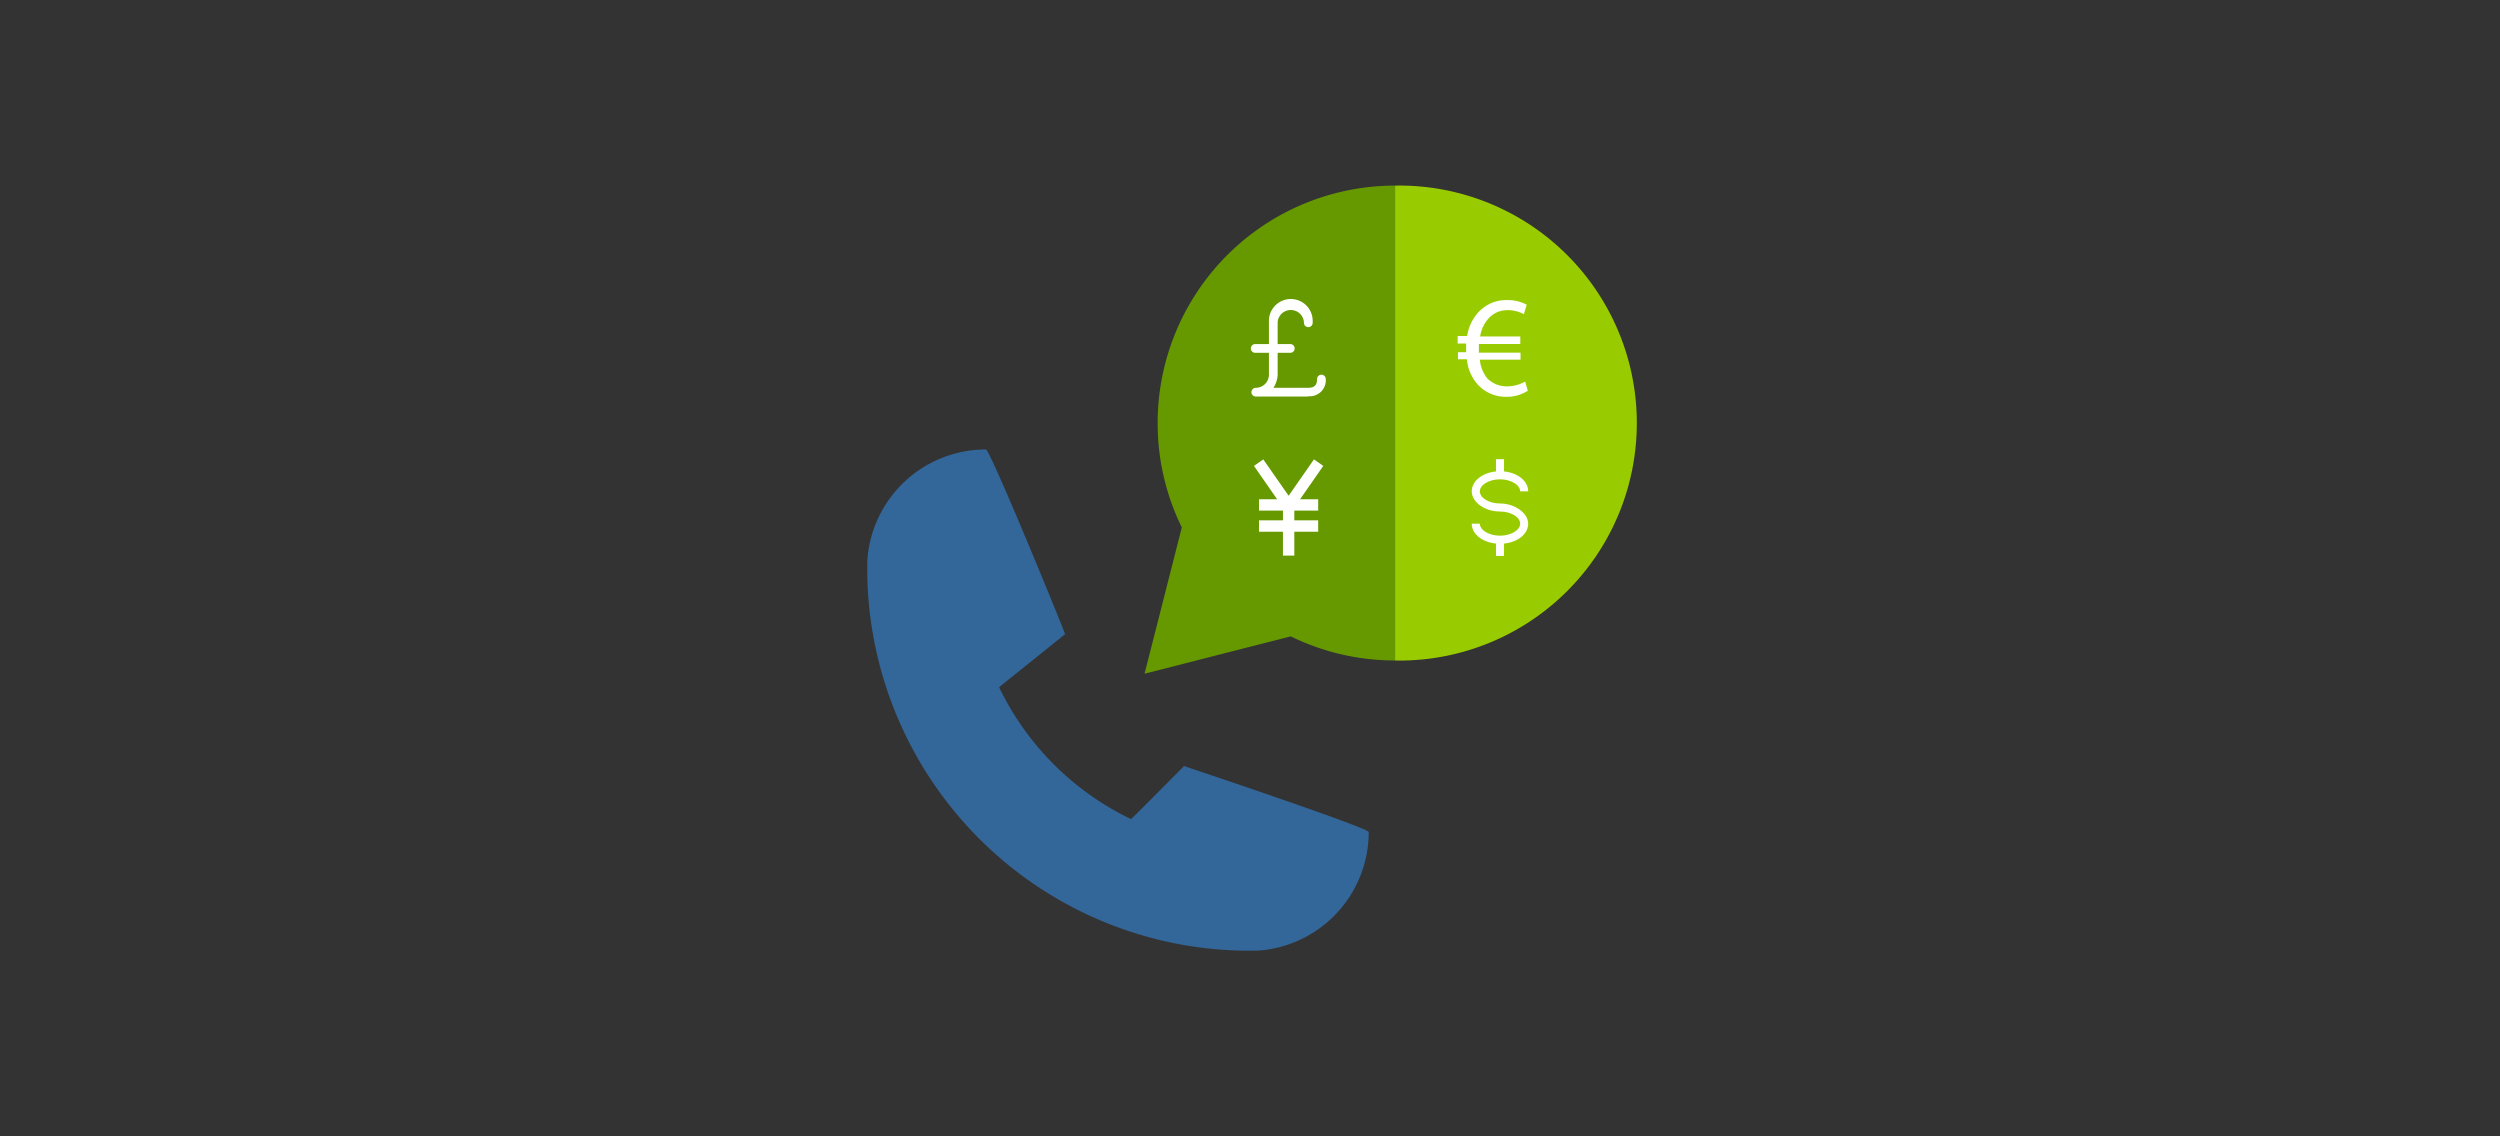 <svg id="Layer_1" data-name="Layer 1" xmlns="http://www.w3.org/2000/svg" viewBox="0 0 330 150"><rect x="0" y="0" width="330" height="150" fill="#333333" stroke="none"/><defs><style>.cls-1{fill:#690;}.cls-2{fill:#9c0;}.cls-3{fill:#fff;}.cls-4{fill:#369;}</style></defs><title>c1solugroup01</title><path class="cls-1" d="M152.81,55.85A31.17,31.17,0,0,0,156,69.62l-4.92,19.31L170.38,84a31.17,31.17,0,0,0,13.77,3.18V24.5A31.34,31.34,0,0,0,152.81,55.85Z"/><path class="cls-2" d="M184.15,24.5V87.19a31.35,31.35,0,1,0,0-62.69Z"/><path class="cls-3" d="M198,66.46c-1.44,0-2.66-.73-2.66-1.6s1.22-1.59,2.66-1.59,2.66.73,2.66,1.59h1.06c0-1.36-1.36-2.45-3.19-2.63V60.61h-1.06v1.62c-1.83.18-3.2,1.27-3.2,2.63s1.64,2.66,3.73,2.66c1.44,0,2.66.73,2.66,1.6s-1.22,1.59-2.66,1.59-2.66-.73-2.66-1.59h-1.07c0,1.36,1.37,2.45,3.2,2.63v1.63h1.06V71.75c1.83-.18,3.19-1.27,3.19-2.63S200,66.46,198,66.46Z"/><path class="cls-4" d="M164.13,125.49c.28,0,1.46,0,1.74,0a15.68,15.68,0,0,0,14.8-15.66c0-.57-24.38-8.71-24.38-8.71s-6.93,7-7,7a37.22,37.22,0,0,1-17.41-17.41s8.65-6.94,8.71-7-9.88-24.38-10.45-24.38a15.68,15.68,0,0,0-15.66,14.8c0,.28,0,1.46,0,1.74A50.48,50.48,0,0,0,164.13,125.49Z"/><path class="cls-3" d="M201.67,51.58a5.1,5.1,0,0,1-2.83.8A5,5,0,0,1,195,50.69a5.8,5.8,0,0,1-1.37-3.27h-1.18v-.93h1.08V46.2c0-.3,0-.59,0-.85h-1.12v-1h1.25a6,6,0,0,1,1.56-3.21A5,5,0,0,1,199,39.61a5.34,5.34,0,0,1,2.53.61l-.38,1.25a4.44,4.44,0,0,0-2.13-.53A3.31,3.31,0,0,0,196.52,42a4.54,4.54,0,0,0-1.14,2.41h5.3v1h-5.47c0,.25,0,.53,0,.8v.34h5.5v.93h-5.37a4.58,4.58,0,0,0,1,2.49A3.64,3.64,0,0,0,199,51a4.9,4.9,0,0,0,2.32-.63Z"/><path class="cls-3" d="M172.69,52.34h-6.92a.57.57,0,0,1-.58-.57.58.58,0,0,1,.58-.58,1.74,1.74,0,0,0,1.73-1.76v-6.9a2.89,2.89,0,1,1,5.77,0,.58.58,0,1,1-1.15,0,1.74,1.74,0,0,0-3.47,0v6.93a3.37,3.37,0,0,1-.56,1.73h4.6c.81,0,1.16-.35,1.16-1.15a.58.58,0,0,1,.58-.58A.57.57,0,0,1,175,50a2.12,2.12,0,0,1-2.31,2.3"/><path class="cls-3" d="M170.39,46.57h-4.62a.58.58,0,1,1,0-1.15h4.62a.58.58,0,0,1,0,1.15"/><path class="cls-3" d="M166.19,65.9v1.5h3.16v1.28h-3.16v1.51h3.16v3.15h1.5V70.19H174V68.68h-3.15V67.4H174V65.9h-2.39l3.06-4.4-1.23-.86-3.34,4.8-3.35-4.8-1.23.86,3.06,4.4Z"/></svg>